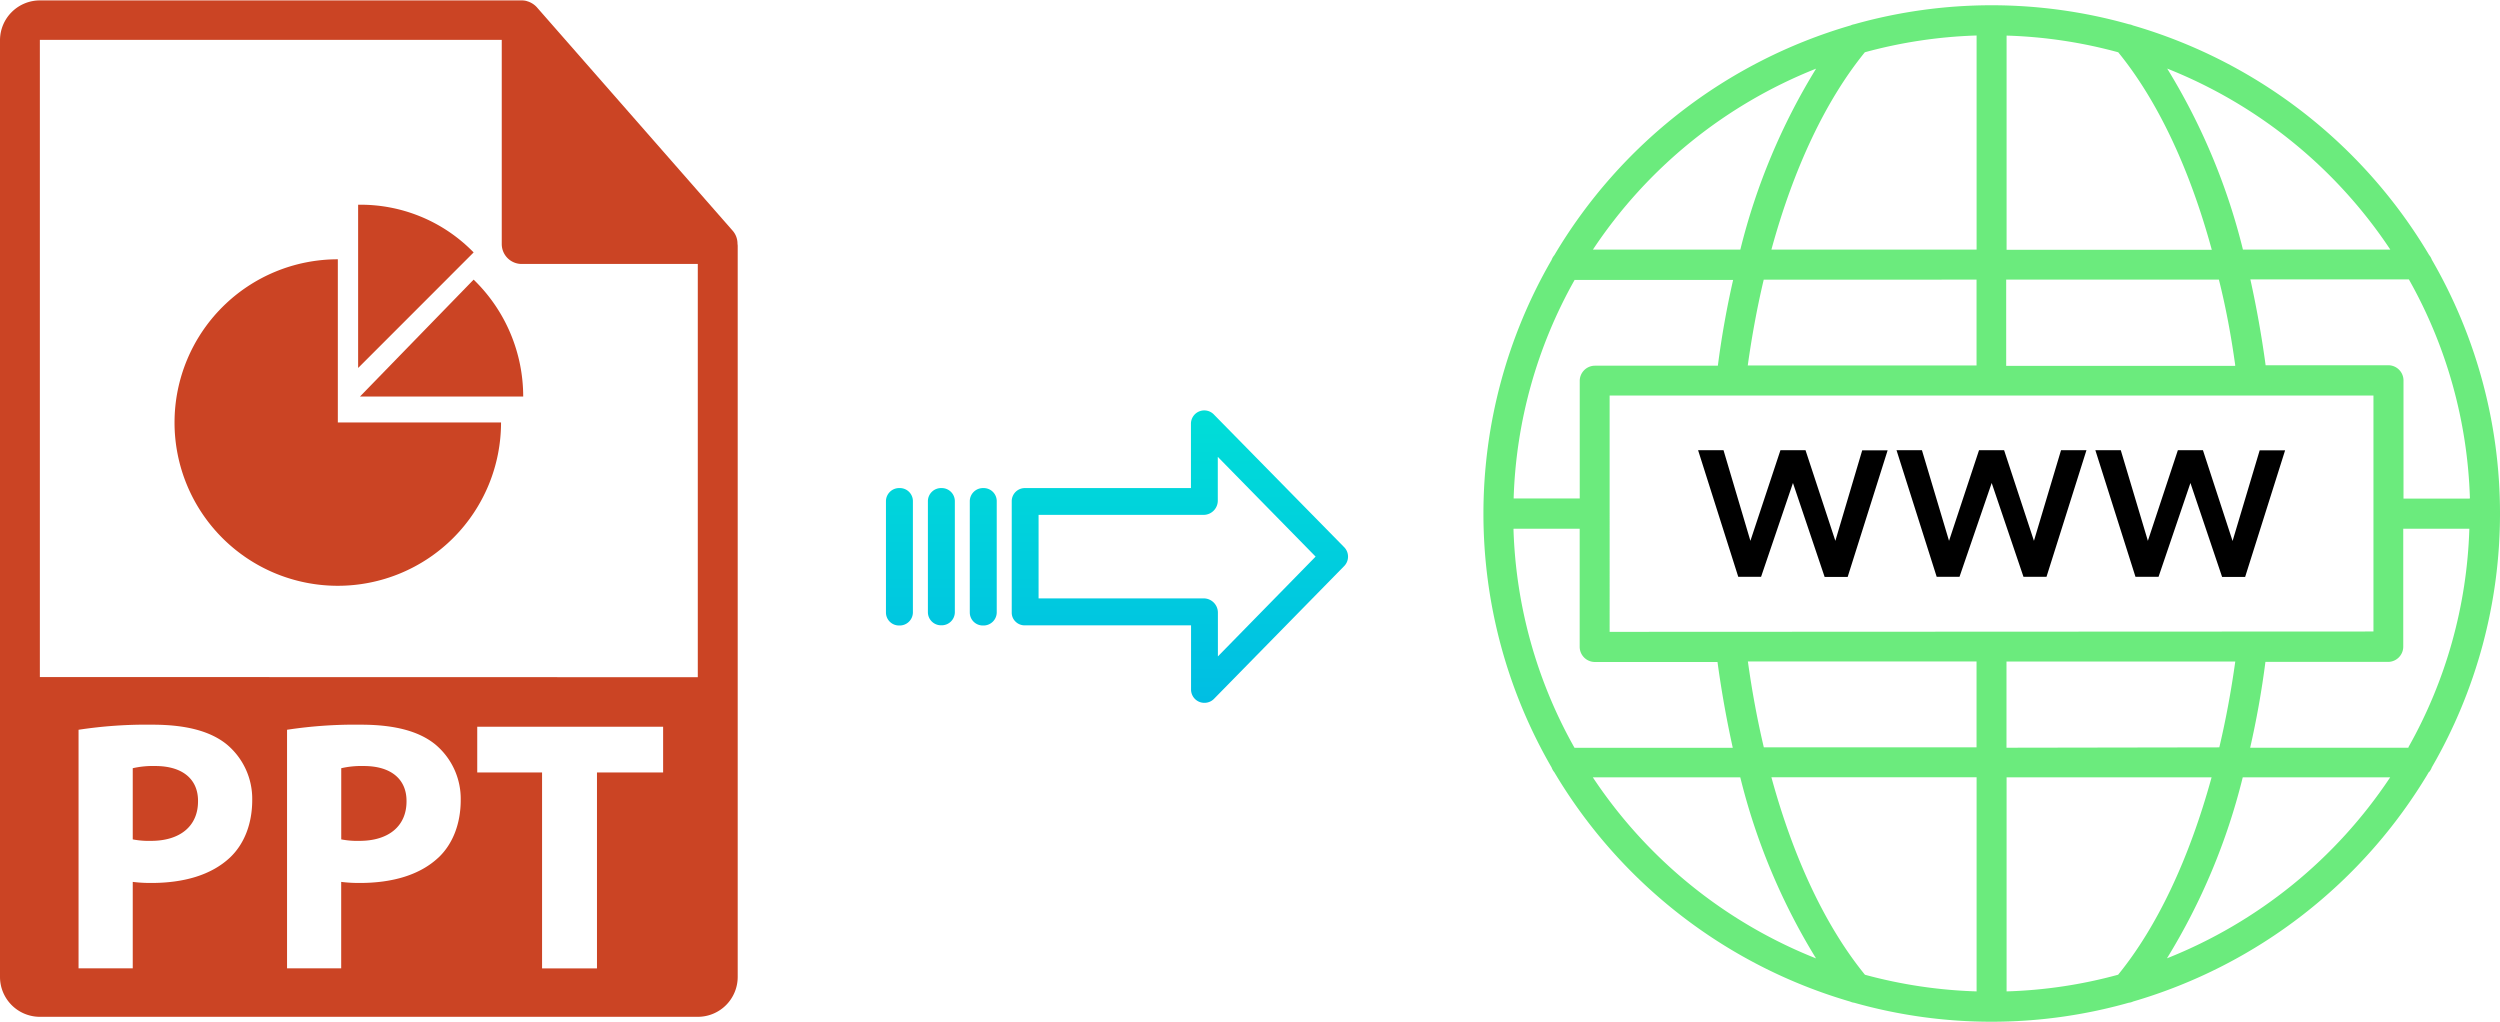 <svg xmlns="http://www.w3.org/2000/svg" xmlns:xlink="http://www.w3.org/1999/xlink" viewBox="0 0 491.73 201"><defs><style>.cls-1{fill:#cb4424;}.cls-2{fill:#6beb7d;}.cls-3{fill:url(#linear-gradient);}.cls-4{fill:url(#linear-gradient-2);}.cls-5{fill:url(#linear-gradient-3);}.cls-6{fill:url(#linear-gradient-4);}</style><linearGradient id="linear-gradient" x1="232.04" y1="135.94" x2="232.04" y2="16.74" gradientTransform="matrix(1, 0, 0, -1, 0, 186.59)" gradientUnits="userSpaceOnUse"><stop offset="0" stop-color="#00efd1"/><stop offset="1" stop-color="#00acea"/></linearGradient><linearGradient id="linear-gradient-2" x1="193.39" y1="135.94" x2="193.39" y2="16.74" xlink:href="#linear-gradient"/><linearGradient id="linear-gradient-3" x1="185.15" y1="135.94" x2="185.15" y2="16.74" xlink:href="#linear-gradient"/><linearGradient id="linear-gradient-4" x1="176.9" y1="135.94" x2="176.9" y2="16.74" xlink:href="#linear-gradient"/></defs><title>ppt to webp</title><g id="Layer_2" data-name="Layer 2"><g id="Layer_2-2" data-name="Layer 2"><path class="cls-1" d="M71.56,150.67a17.82,17.82,0,0,0-4.44.43v14a16.51,16.51,0,0,0,3.6.29c5.72,0,9.24-2.9,9.24-7.77C80,153.28,76.93,150.67,71.56,150.67Z"/><path class="cls-1" d="M30.55,150.67a17.75,17.75,0,0,0-4.44.43v14a16.45,16.45,0,0,0,3.6.29c5.71,0,9.24-2.9,9.24-7.77C39,153.28,35.92,150.67,30.55,150.67Z"/><path class="cls-1" d="M145.06,47.93a3.86,3.86,0,0,0-.94-2.54l-38.56-44,0,0a4.08,4.08,0,0,0-.78-.65c-.08-.06-.17-.1-.25-.15a3.8,3.8,0,0,0-.78-.33l-.21-.07a3.82,3.82,0,0,0-.9-.11H7.84A7.85,7.85,0,0,0,0,7.84V192.16A7.85,7.85,0,0,0,7.84,200H137.25a7.85,7.85,0,0,0,7.85-7.84V48.37C145.1,48.22,145.07,48.07,145.06,47.93ZM45.24,168.67c-3.68,3.46-9.11,5-15.46,5a27.13,27.13,0,0,1-3.67-.21v17H15.45V143.54a88.42,88.42,0,0,1,14.54-1c6.63,0,11.36,1.28,14.54,3.82a13.92,13.92,0,0,1,5.08,11C49.61,162,48.06,166,45.24,168.67Zm41,0c-3.67,3.46-9.11,5-15.46,5a27.34,27.34,0,0,1-3.67-.21v17H56.46V143.54a88.51,88.51,0,0,1,14.54-1c6.63,0,11.36,1.28,14.54,3.82a13.92,13.92,0,0,1,5.08,11C90.62,162,89.07,166,86.25,168.67Zm44.18-16.73h-13v38.54h-10.8V151.94H93.87v-9h36.56v9ZM7.84,133.17V7.84H98.69V48a3.92,3.92,0,0,0,3.92,3.92h34.64v81.28Z"/><path class="cls-1" d="M66.45,51a32.11,32.11,0,1,0,32.1,32.1H66.45Z"/><path class="cls-1" d="M70.8,78h32.11a32,32,0,0,0-9.75-23Z"/><path class="cls-1" d="M70.47,72.35l22.69-22.7a31,31,0,0,0-22.72-9.38l0,32.07Z"/></g><g id="Layer_8" data-name="Layer 8"><path class="cls-2" d="M477.79,151.85a3,3,0,0,0,.53-.93,99.62,99.62,0,0,0,0-99.84,2.91,2.91,0,0,0-.53-.92A100.42,100.42,0,0,0,419.52,5a2.75,2.75,0,0,0-.79-.23,99.46,99.46,0,0,0-54,0A2.67,2.67,0,0,0,364,5a100.35,100.35,0,0,0-58.28,45.2,2.91,2.91,0,0,0-.53.92,99.62,99.62,0,0,0,0,99.84,3,3,0,0,0,.53.93A100.36,100.36,0,0,0,363.9,197a2.58,2.58,0,0,0,.81.23,99.37,99.37,0,0,0,54,0,2.58,2.58,0,0,0,.85-.24,100.42,100.42,0,0,0,58.2-45.17ZM394.68,195V152.9H435c-4.39,16-10.7,29.39-18.38,38.82A93.41,93.41,0,0,1,394.68,195Zm-27.88-3.3c-7.68-9.43-14-22.77-18.38-38.82h40.36V195A94.46,94.46,0,0,1,366.8,191.72ZM297.71,104h13v23.21a3,3,0,0,0,2.95,3h24.16c.78,5.77,1.8,11.42,3,16.87H309.69a93.28,93.28,0,0,1-12-43Zm12-48.94h31.18c-1.24,5.45-2.26,11.1-3,16.87H313.67a3,3,0,0,0-2.95,3V98.05h-13a93.35,93.35,0,0,1,12-43ZM388.78,7V49.1H348.42c4.38-16.05,10.7-29.38,18.38-38.82a94.46,94.46,0,0,1,22-3.3Zm27.88,3.31c7.68,9.43,14,22.76,18.38,38.82H394.68V7A93.94,93.94,0,0,1,416.66,10.29Zm69.09,87.76h-13V74.84a3,3,0,0,0-2.95-3H445.63c-.78-5.78-1.8-11.43-3-16.88h31.18a93.35,93.35,0,0,1,12,43Zm-12,49H442.59c1.24-5.45,2.26-11.1,3-16.88h24.16a3,3,0,0,0,2.95-3V104h13a93.28,93.28,0,0,1-12,43Zm-79.09,0V130.12h45c-.81,5.79-1.85,11.44-3.14,16.88Zm-78.06-22.79V77.8H466.84v46.41Zm123-52.32h-45V55h41.84C437.81,60.45,438.86,66.1,439.66,71.89ZM388.77,55V71.89h-45c.81-5.79,1.85-11.44,3.14-16.88Zm-45,75.11h45V147H346.93c-1.28-5.43-2.33-11.08-3.13-16.87Zm82.45,58.39a124.88,124.88,0,0,0,14.91-35.61h29a94.63,94.63,0,0,1-43.92,35.61ZM470.17,49.1h-29a125,125,0,0,0-14.9-35.61A94.56,94.56,0,0,1,470.16,49.1ZM357.22,13.49A125.28,125.28,0,0,0,342.31,49.1h-29a94.54,94.54,0,0,1,43.91-35.6ZM313.3,152.9h29a125,125,0,0,0,14.9,35.61A94.5,94.5,0,0,1,313.3,152.9Z"/><path d="M361,106.38l-5.87-17.83H350.2l-5.91,17.83L339,88.55h-5l7.9,24.9h4.49L352.66,95l6.23,18.48h4.53l7.86-24.9h-5Z"/><path d="M398,113.45h4.53l7.86-24.9h-5l-5.33,17.83-5.87-17.83h-4.93l-5.9,17.83-5.33-17.83h-5l7.9,24.9h4.49L391.75,95Z"/><path d="M424.57,113.45,430.84,95l6.23,18.48h4.53l7.86-24.9h-5l-5.33,17.83L433.3,88.55h-4.93l-5.9,17.83-5.33-17.83h-5l7.89,24.9Z"/></g><g id="Layer_3" data-name="Layer 3"><path class="cls-3" d="M238.75,81.52a2.62,2.62,0,0,0-4.5,1.86V96h-32.6A2.59,2.59,0,0,0,199,98.51v0l0,22a2.43,2.43,0,0,0,.78,1.79,2.54,2.54,0,0,0,1.87.7h32.62v12.59a2.62,2.62,0,0,0,1.63,2.46,2.55,2.55,0,0,0,1,.19,2.61,2.61,0,0,0,1.89-.79l25.6-26.11a2.65,2.65,0,0,0,0-3.71Zm.8,47.59v-8.63a2.8,2.8,0,0,0-2.7-2.78H204.28l0-16.43h32.55a2.8,2.8,0,0,0,2.7-2.78V89.86l19.24,19.62Z"/><path class="cls-4" d="M193.4,96h0a2.6,2.6,0,0,0-2.65,2.54v21.93a2.56,2.56,0,0,0,2.58,2.56h.07a2.6,2.6,0,0,0,2.65-2.54V98.53A2.57,2.57,0,0,0,193.47,96Z"/><path class="cls-5" d="M185.16,96h0a2.59,2.59,0,0,0-2.65,2.54v0l0,21.89a2.58,2.58,0,0,0,2.59,2.56h.06a2.59,2.59,0,0,0,2.65-2.54v0l0-21.89A2.58,2.58,0,0,0,185.22,96Z"/><path class="cls-6" d="M176.91,96h0a2.6,2.6,0,0,0-2.65,2.54v21.93a2.56,2.56,0,0,0,2.58,2.56h.07a2.6,2.6,0,0,0,2.65-2.54V98.53A2.57,2.57,0,0,0,177,96Z"/></g></g></svg>